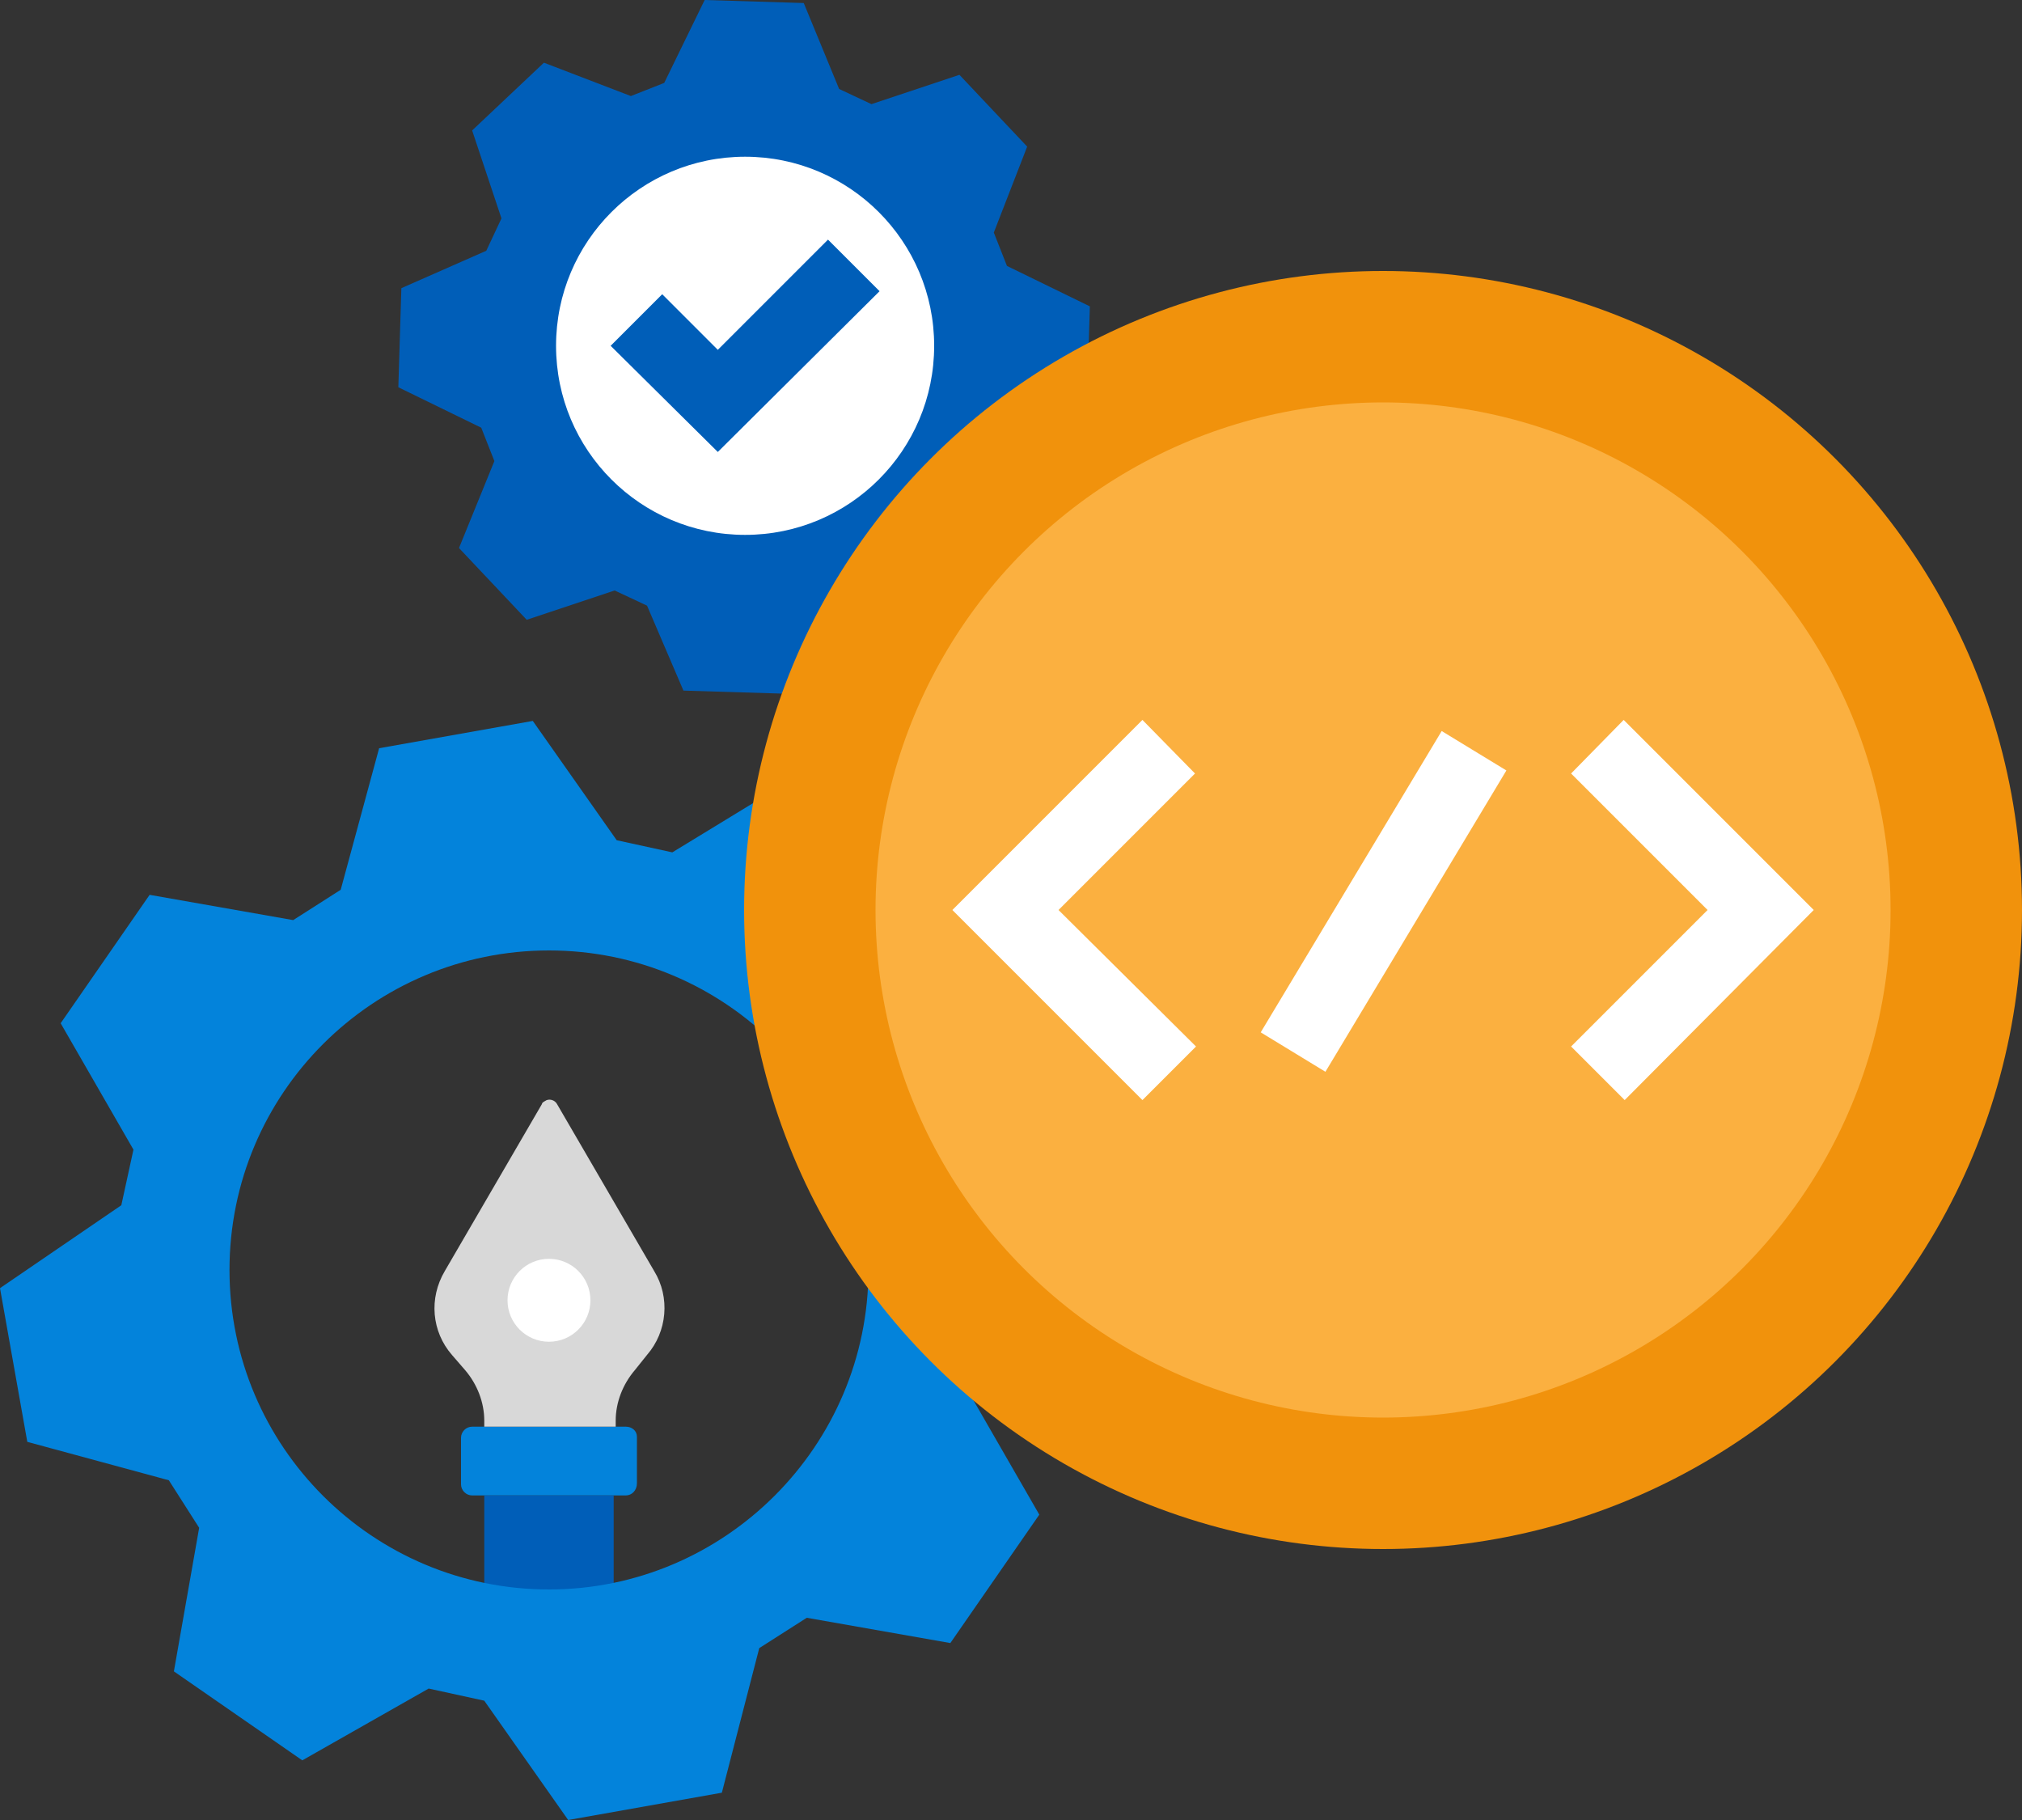 <?xml version="1.0" encoding="utf-8"?>
<!-- Generator: Adobe Illustrator 24.2.1, SVG Export Plug-In . SVG Version: 6.00 Build 0)  -->
<svg version="1.1" id="design" xmlns="http://www.w3.org/2000/svg" xmlns:xlink="http://www.w3.org/1999/xlink" x="0px" y="0px"
	 viewBox="0 0 200 180" style="enable-background:new 0 0 200 180;" xml:space="preserve">
<rect x="0" y="0" width="200" height="180" fill="#333333" stroke="none"/>
<style type="text/css">
	.st0{fill:#005EB8;}
	.st1{fill:#FFFFFF;}
	.st2{fill:#0383DB;}
	.st3{fill:#D8D8D8;}
	.st4{fill:#F1920C;}
	.st5{fill:#FBB040;}
</style>
<path class="st0" d="M48.9,45.6l-1.3-3.3l-8.2-4l0.3-9.8l8.4-3.7l1.5-3.2l-2.9-8.7l7.1-6.7l8.6,3.3l3.3-1.3L69.7,0l9.8,0.3l3.5,8.5
	l3.2,1.5l8.7-2.9l6.7,7.1L98.3,23l1.3,3.3l8.2,4l-0.3,9.8l-8.4,3.7L97.6,47l2.9,8.7l-7.1,6.7l-8.6-3.3l-3.3,1.3l-4.1,8.2l-9.8-0.3
	L64,59.9l-3.2-1.5l-8.7,2.9l-6.7-7.1L48.9,45.6z"/>
<circle class="st1" cx="73.7" cy="34.2" r="18.7"/>
<polygon class="st0" points="81.9,23.7 71,34.6 65.5,29.1 60.4,34.2 71,44.7 87,28.8 "/>
<path class="st2" d="M61.9,147.9H46.7c-0.6,0-1.1-0.5-1.1-1.1v-4.6c0-0.6,0.5-1.1,1.1-1.1h15.2c0.6,0,1.1,0.4,1.1,1c0,0,0,0,0,0v4.6
	C63,147.4,62.5,147.9,61.9,147.9C61.9,147.9,61.9,147.9,61.9,147.9z"/>
<path class="st3" d="M53.6,109.2l-9.6,16.5c-1.6,2.7-1.3,6,0.7,8.3l1.3,1.5c1.2,1.4,1.9,3.2,1.9,5v0.6h13v-0.6c0-1.8,0.7-3.6,1.9-5
	l1.2-1.5c2-2.3,2.3-5.7,0.7-8.3l-9.6-16.5c-0.2-0.4-0.8-0.6-1.2-0.3C53.7,109,53.6,109.1,53.6,109.2z"/>
<path class="st0" d="M59.8,162.3h-11c-0.5,0-0.9-0.4-0.9-0.9v-13.5h12.8v13.5C60.7,161.9,60.3,162.3,59.8,162.3
	C59.8,162.3,59.8,162.3,59.8,162.3z"/>
<circle class="st1" cx="54.3" cy="128.6" r="4.1"/>
<path class="st2" d="M96.8,131.8l11.8-8.3l-2.6-15.2l-14-3.8l-3-4.7l2.5-14.2l-12.7-8.8l-12.3,7.5l-5.5-1.2l-8.3-11.8l-15.2,2.7
	l-3.8,14l-4.7,3l-14.2-2.5l-8.8,12.7l7.2,12.5l-1.2,5.5L0,127.4l2.7,15.2l14,3.8l3,4.7l-2.5,14.2l12.7,8.8l12.5-7.1l5.5,1.2
	l8.3,11.8l15.2-2.7l3.7-14.3l4.7-3l14.2,2.5l8.8-12.7l-7.2-12.5L96.8,131.8z M54.3,157.2c-17.4,0-31.6-14.1-31.6-31.6
	S36.9,94,54.3,94s31.6,14.1,31.6,31.6C85.9,143,71.7,157.2,54.3,157.2C54.3,157.2,54.3,157.2,54.3,157.2L54.3,157.2z"/>
<circle class="st4" cx="136.8" cy="90" r="63.2"/>
<circle class="st5" cx="136.8" cy="90" r="50.2"/>
<path class="st1" d="M113,71.2L94.2,90l18.8,18.8l5.3-5.3L104.7,90l13.5-13.5L113,71.2z"/>
<path class="st1" d="M155.4,76.5L168.9,90l-13.5,13.5l5.3,5.3L179.4,90l-18.8-18.8L155.4,76.5z"/>
<path class="st1" d="M124.7,102.1l17.9-29.8l6.4,3.9L131.1,106L124.7,102.1z"/>
</svg>
